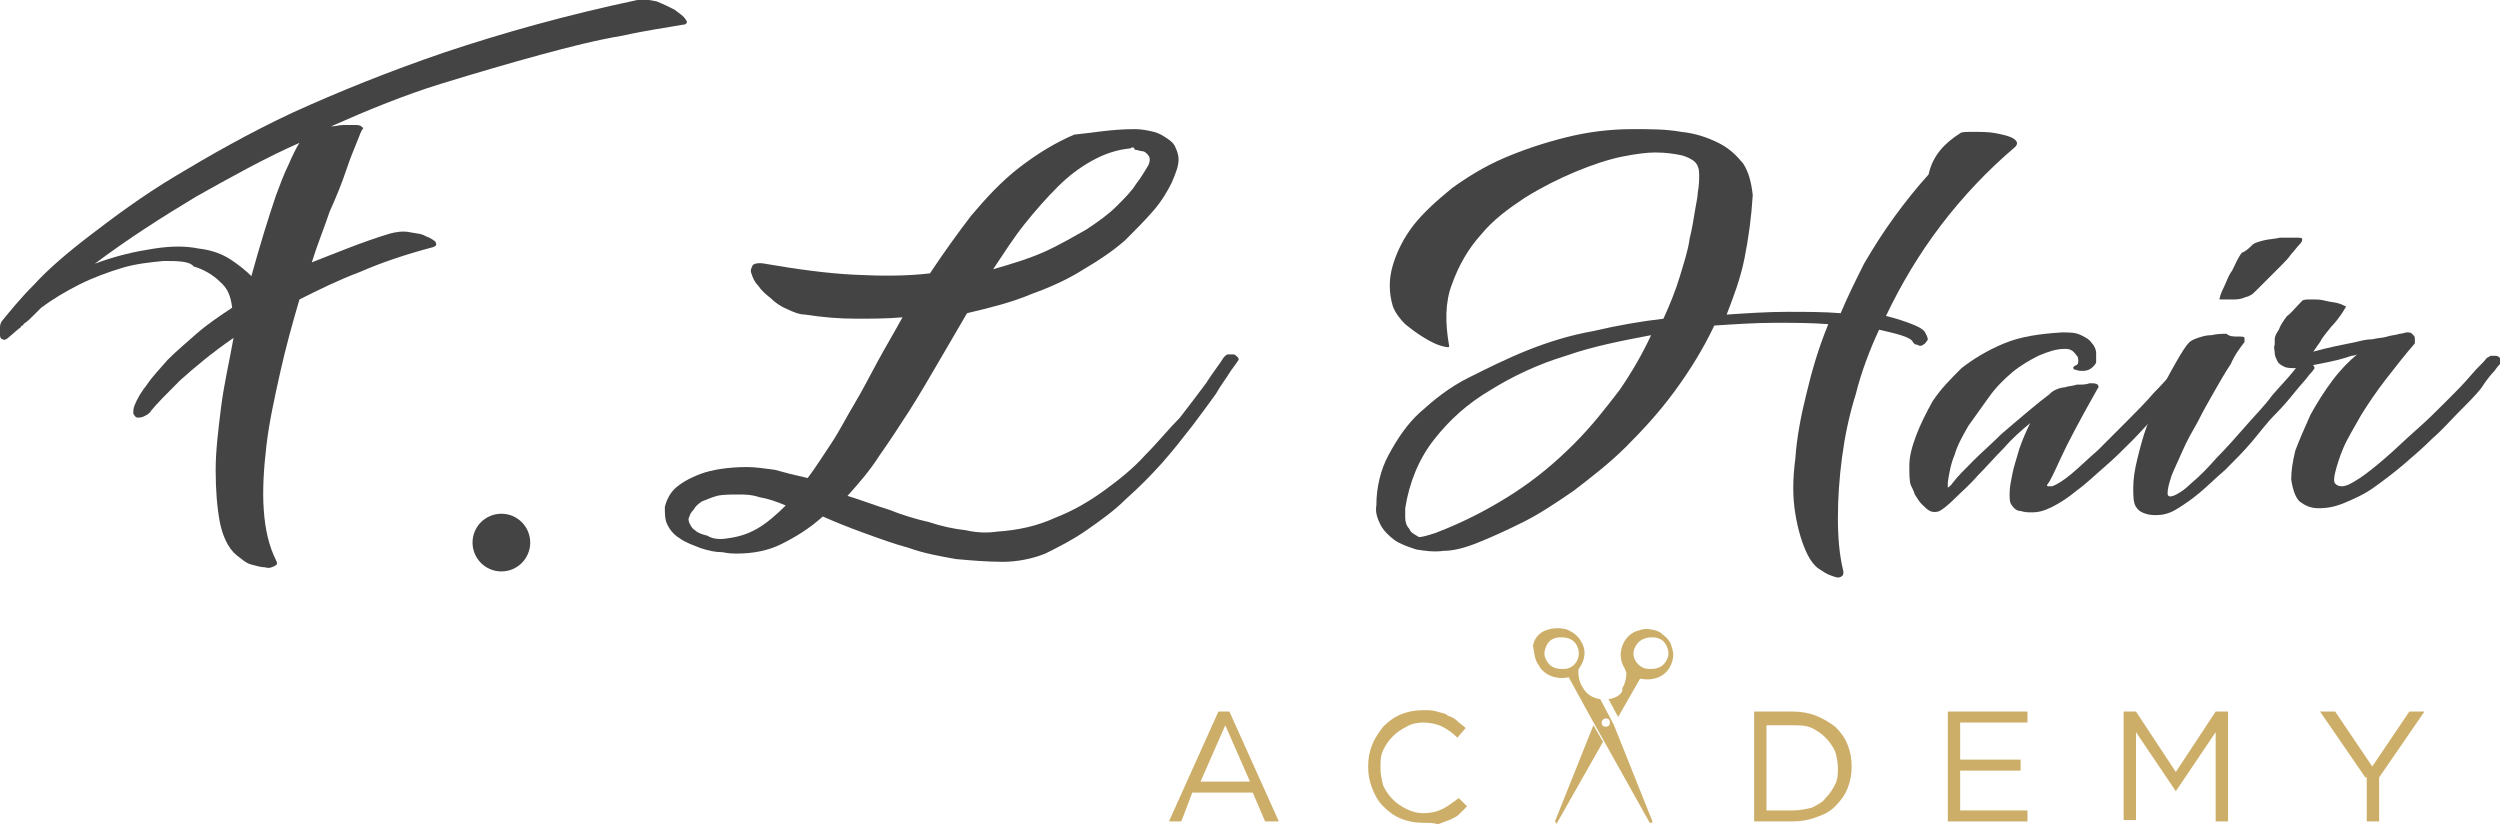 <?xml version="1.0" encoding="utf-8"?>
<!-- Generator: Adobe Illustrator 26.3.1, SVG Export Plug-In . SVG Version: 6.00 Build 0)  -->
<svg version="1.1" id="Layer_1" xmlns="http://www.w3.org/2000/svg" xmlns:xlink="http://www.w3.org/1999/xlink" x="0px" y="0px"
	 viewBox="0 0 182 60" style="enable-background:new 0 0 182 60;" xml:space="preserve">
<style type="text/css">
	.st0{fill:#444444;}
	.st1{fill:#CCAE68;}
</style>
<g>
	<g>
		<g>
			<path class="st0" d="M82.6,9.4c0.5,0,1,0.1,1.4,0.2c0.4,0.1,0.7,0.3,1,0.5c0.3,0.2,0.5,0.4,0.6,0.7c0.1,0.2,0.2,0.5,0.2,0.8
				c0,0.5-0.2,1-0.5,1.7c-0.3,0.6-0.7,1.3-1.3,2c-0.6,0.7-1.3,1.4-2.1,2.2c-0.8,0.7-1.8,1.4-3,2.1c-1.1,0.7-2.4,1.3-3.8,1.8
				c-1.4,0.6-3,1-4.7,1.4c-0.7,1.2-1.4,2.4-2.1,3.6c-0.7,1.2-1.4,2.4-2.1,3.5c-0.7,1.1-1.5,2.3-2.2,3.3c-0.7,1.1-1.5,2-2.3,2.9
				c1,0.3,2,0.7,3,1c1,0.4,2,0.7,2.9,0.9c0.9,0.3,1.8,0.5,2.7,0.6c0.9,0.2,1.6,0.2,2.3,0.1c1.5-0.1,2.9-0.4,4.2-1
				c1.3-0.5,2.5-1.2,3.6-2c1.1-0.8,2.1-1.6,3-2.6c0.9-0.9,1.7-1.9,2.5-2.7c0.7-0.9,1.3-1.7,1.9-2.5c0.5-0.8,1-1.4,1.3-1.9
				c0.1-0.1,0.2-0.2,0.3-0.2c0.2,0,0.3,0,0.4,0c0.1,0,0.2,0.1,0.3,0.2c0.1,0.1,0.1,0.2,0,0.3c0,0-0.2,0.3-0.5,0.7
				c-0.3,0.5-0.7,1-1.1,1.7c-0.5,0.7-1.1,1.5-1.7,2.3c-0.7,0.9-1.4,1.8-2.2,2.7c-0.8,0.9-1.7,1.8-2.6,2.6c-0.9,0.9-1.9,1.6-2.9,2.3
				c-1,0.7-2,1.2-3,1.7c-1,0.4-2.1,0.6-3.1,0.6c-1.1,0-2.3-0.1-3.4-0.2c-1.1-0.2-2.3-0.4-3.4-0.8c-1.1-0.3-2.2-0.7-3.3-1.1
				c-1.1-0.4-2.1-0.8-3-1.2c-1,0.9-2,1.5-3,2c-1,0.5-2.1,0.7-3.3,0.7c-0.2,0-0.5,0-1-0.1c-0.5,0-1-0.1-1.6-0.3
				c-0.5-0.2-1.1-0.4-1.5-0.7c-0.5-0.3-0.8-0.7-1-1.2c-0.1-0.3-0.1-0.7-0.1-1.1c0.1-0.4,0.3-0.9,0.7-1.3c0.4-0.4,1.1-0.8,1.9-1.1
				c0.8-0.3,2-0.5,3.4-0.5c0.6,0,1.2,0.1,2,0.2c0.7,0.2,1.5,0.4,2.4,0.6c0.6-0.8,1.1-1.6,1.7-2.5c0.6-0.9,1.1-1.9,1.7-2.9
				c0.6-1,1.1-2,1.7-3.1c0.6-1.1,1.2-2.1,1.8-3.2c-1.1,0.1-2.3,0.1-3.4,0.1c-1.2,0-2.4-0.1-3.7-0.3c-0.4,0-0.9-0.2-1.3-0.4
				c-0.5-0.2-0.9-0.5-1.2-0.8c-0.4-0.3-0.7-0.6-0.9-0.9c-0.3-0.3-0.4-0.6-0.5-0.9c-0.1-0.2,0-0.4,0.1-0.6c0.1-0.1,0.4-0.2,0.9-0.1
				c2.3,0.4,4.5,0.7,6.5,0.8c2,0.1,3.8,0.1,5.5-0.1c1-1.5,2-2.9,3-4.2c1.1-1.3,2.2-2.5,3.5-3.5c1.3-1,2.6-1.8,4-2.4
				C79.3,9.7,80.9,9.4,82.6,9.4z M52.9,39.2c0.8-0.1,1.5-0.3,2.2-0.7c0.7-0.4,1.4-1,2.1-1.7c-0.7-0.3-1.3-0.5-1.9-0.6
				c-0.6-0.2-1.1-0.2-1.5-0.2c-0.6,0-1.2,0-1.6,0.1c-0.4,0.1-0.8,0.3-1.1,0.4c-0.3,0.2-0.5,0.4-0.6,0.6c-0.2,0.2-0.3,0.4-0.3,0.5
				c-0.1,0.1-0.1,0.3,0,0.5c0.1,0.2,0.2,0.4,0.4,0.5c0.2,0.2,0.5,0.3,0.9,0.4C51.8,39.2,52.3,39.3,52.9,39.2z M82.3,10.8
				c-1,0.1-1.9,0.4-2.8,0.9c-0.9,0.5-1.7,1.1-2.5,1.9c-0.8,0.8-1.6,1.7-2.4,2.7c-0.8,1-1.5,2.1-2.3,3.3c1.4-0.4,2.7-0.8,3.8-1.3
				c1.1-0.5,2.1-1.1,3-1.6c0.9-0.6,1.6-1.1,2.2-1.7c0.6-0.6,1.1-1.1,1.4-1.6c0.4-0.5,0.6-0.9,0.8-1.2c0.2-0.3,0.2-0.5,0.2-0.6
				c0-0.2-0.1-0.3-0.2-0.4s-0.2-0.2-0.4-0.2c-0.1,0-0.3-0.1-0.5-0.1C82.6,10.7,82.4,10.7,82.3,10.8z"/>
			<path class="st0" d="M142.7,9.7c0.1-0.1,0.4-0.1,1-0.1c0.5,0,1.1,0,1.6,0.1c0.5,0.1,1,0.2,1.3,0.4c0.3,0.2,0.3,0.4,0.1,0.6
				c-2,1.7-3.8,3.6-5.4,5.7c-1.6,2.1-2.9,4.3-4,6.6c0.8,0.2,1.4,0.4,1.9,0.6c0.5,0.2,0.9,0.4,1,0.7c0.1,0.2,0.2,0.4,0.1,0.5
				c-0.1,0.1-0.1,0.2-0.3,0.3c-0.1,0.1-0.3,0.1-0.4,0c-0.2,0-0.3-0.1-0.4-0.3c-0.3-0.3-1.1-0.5-2.4-0.8c-0.7,1.5-1.3,3.1-1.7,4.7
				c-0.5,1.6-0.8,3.1-1,4.6c-0.2,1.5-0.3,3-0.3,4.4c0,1.4,0.1,2.7,0.4,3.9c0,0.2,0,0.3-0.2,0.4c-0.2,0.1-0.4,0-0.7-0.1
				c-0.3-0.1-0.6-0.3-0.9-0.5c-0.3-0.2-0.6-0.6-0.8-1c-0.4-0.8-0.7-1.8-0.9-3c-0.2-1.2-0.2-2.5,0-4c0.1-1.5,0.4-3.1,0.8-4.7
				c0.4-1.7,0.9-3.4,1.6-5.1c-1.2-0.1-2.5-0.1-3.9-0.1c-1.4,0-2.9,0.1-4.4,0.2c-0.8,1.7-1.8,3.3-2.9,4.8c-1.1,1.5-2.3,2.8-3.5,4
				c-1.2,1.2-2.5,2.2-3.8,3.2c-1.3,0.9-2.5,1.7-3.7,2.3c-1.2,0.6-2.3,1.1-3.3,1.5c-1,0.4-1.8,0.6-2.5,0.6c-0.7,0.1-1.4,0-2-0.1
				c-0.6-0.2-1.2-0.4-1.6-0.7c-0.4-0.3-0.8-0.7-1-1.1c-0.2-0.4-0.4-0.9-0.3-1.4c0-1.3,0.3-2.6,0.9-3.7c0.6-1.1,1.3-2.2,2.3-3.1
				c1-0.9,2.1-1.8,3.5-2.5s2.8-1.4,4.3-2c1.5-0.6,3.1-1.1,4.8-1.4c1.7-0.4,3.4-0.7,5.1-0.9c0.5-1.1,0.9-2.1,1.2-3.1
				c0.3-1,0.6-1.9,0.7-2.7c0.2-0.8,0.3-1.5,0.4-2.1c0.1-0.6,0.2-1,0.2-1.3c0.1-0.5,0.1-1,0.1-1.3c0-0.4-0.1-0.7-0.3-0.9
				c-0.2-0.2-0.6-0.4-1-0.5c-0.5-0.1-1.1-0.2-1.9-0.2c-0.6,0-1.4,0.1-2.4,0.3c-1,0.2-2.2,0.6-3.4,1.1c-1.2,0.5-2.4,1.1-3.7,1.9
				c-1.2,0.8-2.3,1.6-3.2,2.7c-0.9,1-1.6,2.2-2.1,3.6c-0.5,1.3-0.5,2.8-0.2,4.5c0,0.1-0.1,0.1-0.5,0c-0.4-0.1-0.8-0.3-1.3-0.6
				c-0.5-0.3-0.9-0.6-1.4-1c-0.4-0.4-0.7-0.8-0.9-1.3c-0.3-1-0.3-2,0-3c0.3-1,0.8-2,1.5-2.9c0.7-0.9,1.7-1.8,2.8-2.7
				c1.1-0.8,2.4-1.6,3.8-2.2c1.4-0.6,2.9-1.1,4.5-1.5c1.6-0.4,3.2-0.6,4.9-0.6c1.3,0,2.4,0,3.5,0.2c1,0.1,1.9,0.4,2.7,0.8
				c0.8,0.4,1.3,0.9,1.8,1.5c0.4,0.6,0.6,1.4,0.7,2.3c-0.1,1.6-0.3,3.1-0.6,4.6c-0.3,1.5-0.8,2.8-1.3,4.1c1.5-0.1,3-0.2,4.4-0.2
				c1.4,0,2.7,0,3.9,0.1c0.5-1.2,1.1-2.4,1.7-3.6c0.7-1.2,1.4-2.3,2.2-3.4c0.8-1.1,1.6-2.1,2.5-3.1C140.7,11.3,141.6,10.4,142.7,9.7
				z M104.5,38.8c2.1-0.8,4-1.8,5.7-2.9c1.7-1.1,3.1-2.3,4.4-3.6c1.3-1.3,2.3-2.6,3.3-3.9c0.9-1.3,1.7-2.7,2.3-4
				c-2.1,0.4-4.2,0.8-6.2,1.5c-2,0.6-3.9,1.5-5.5,2.5c-1.7,1-3,2.2-4.1,3.6c-1.1,1.4-1.8,3.1-2.1,5c0,0.2,0,0.4,0,0.7
				c0,0.3,0.1,0.6,0.3,0.8c0.1,0.3,0.4,0.4,0.7,0.6C103.5,39.1,103.9,39,104.5,38.8z"/>
			<path class="st0" d="M152.1,27.9c0.3,0,0.5,0,0.6,0.1c0.1,0.1,0.1,0.2,0,0.3c-1.3,2.3-2.2,4-2.7,5.1c-0.5,1.1-0.8,1.7-0.9,1.8
				c-0.1,0.1-0.1,0.2,0,0.2c0.1,0,0.2,0,0.3,0c0.3-0.1,0.8-0.4,1.4-0.9c0.6-0.5,1.2-1.1,1.9-1.7c0.7-0.7,1.4-1.4,2.1-2.1
				c0.7-0.7,1.4-1.4,2-2.1c0.6-0.6,1.1-1.2,1.5-1.6c0.4-0.4,0.6-0.7,0.7-0.7c0.1,0,0.2-0.1,0.3,0c0.1,0,0.2,0.1,0.3,0.1
				c0.1,0.1,0.2,0.1,0.2,0.2c0.1,0.1,0.1,0.2,0.1,0.2c0,0-0.1,0.2-0.4,0.5c-0.3,0.3-0.6,0.7-1,1.2c-0.4,0.5-0.9,1.1-1.5,1.7
				c-0.6,0.6-1.2,1.3-1.8,1.9c-0.7,0.7-1.3,1.3-2,1.9c-0.7,0.6-1.3,1.2-2,1.7c-0.6,0.5-1.2,0.9-1.8,1.2c-0.6,0.3-1,0.4-1.5,0.4
				c-0.2,0-0.5,0-0.8-0.1c-0.3,0-0.5-0.2-0.7-0.5c-0.1-0.2-0.1-0.4-0.1-0.8c0-0.4,0.1-0.9,0.2-1.4c0.1-0.5,0.3-1.1,0.5-1.8
				c0.2-0.6,0.5-1.3,0.8-1.9c-0.6,0.5-1.3,1.1-1.9,1.8c-0.7,0.7-1.3,1.4-1.9,2c-0.6,0.7-1.2,1.2-1.7,1.7c-0.5,0.5-0.9,0.8-1.1,0.9
				c-0.2,0.1-0.5,0.1-0.7,0c-0.2-0.1-0.4-0.3-0.6-0.5c-0.2-0.2-0.3-0.4-0.5-0.7c-0.1-0.3-0.2-0.5-0.3-0.7c-0.1-0.3-0.1-0.8-0.1-1.4
				c0-0.7,0.2-1.4,0.5-2.2c0.3-0.8,0.7-1.6,1.2-2.5c0.6-0.9,1.3-1.6,2.1-2.4c0.9-0.7,1.9-1.3,3.1-1.8c1.2-0.5,2.6-0.7,4.2-0.8
				c0.6,0,1,0,1.4,0.2c0.4,0.2,0.6,0.3,0.8,0.6c0.2,0.2,0.3,0.5,0.3,0.7c0,0.3,0,0.5,0,0.7c-0.1,0.2-0.3,0.4-0.5,0.5
				c-0.2,0.1-0.4,0.1-0.6,0.1c-0.2,0-0.4-0.1-0.5-0.1c-0.1-0.1-0.1-0.2,0.1-0.3c0.1,0,0.2-0.1,0.2-0.3c0-0.1,0-0.3-0.1-0.4
				c-0.1-0.1-0.2-0.3-0.4-0.4c-0.2-0.1-0.3-0.1-0.5-0.1c-0.6,0-1.2,0.2-1.9,0.5c-0.6,0.3-1.3,0.7-1.9,1.2c-0.6,0.5-1.2,1.1-1.7,1.8
				c-0.5,0.7-1,1.4-1.5,2.1c-0.4,0.7-0.8,1.4-1,2.1c-0.3,0.7-0.4,1.4-0.5,2c0,0.3,0,0.4,0,0.4c0,0,0.2-0.1,0.4-0.4
				c0.3-0.4,0.8-0.9,1.5-1.6c0.6-0.6,1.3-1.2,2-1.9c0.7-0.6,1.4-1.2,2-1.7c0.6-0.5,1.1-0.9,1.5-1.2l0.1-0.1c0,0,0.1-0.1,0.3-0.2
				c0.2-0.1,0.5-0.2,0.7-0.2c0.3-0.1,0.6-0.1,0.9-0.2C151.6,28,151.9,28,152.1,27.9z"/>
			<path class="st0" d="M162.9,24.5c0.3,0,0.5,0,0.5,0.1c0,0.1,0,0.2,0,0.3c-0.3,0.4-0.7,0.9-1,1.6c-0.4,0.6-0.8,1.3-1.2,2
				c-0.4,0.7-0.8,1.4-1.2,2.2c-0.4,0.7-0.8,1.4-1.1,2.1c-0.3,0.7-0.6,1.3-0.8,1.8c-0.2,0.6-0.3,1-0.3,1.3c0,0.2,0.1,0.3,0.4,0.2
				c0.3-0.1,0.8-0.4,1.3-0.9c0.6-0.5,1.2-1.1,1.9-1.9c0.7-0.7,1.4-1.5,2.1-2.3c0.7-0.8,1.4-1.5,1.9-2.2c0.6-0.7,1.1-1.2,1.5-1.7
				c0.4-0.5,0.6-0.7,0.7-0.8c0.1,0,0.2-0.1,0.3,0c0.1,0,0.2,0.1,0.3,0.1c0.1,0.1,0.2,0.1,0.2,0.2c0.1,0.1,0.1,0.2,0.1,0.2
				c0,0-0.1,0.2-0.4,0.5c-0.2,0.3-0.6,0.7-1,1.2c-0.4,0.5-0.9,1.1-1.5,1.7c-0.6,0.6-1.1,1.3-1.7,2c-0.6,0.7-1.2,1.3-1.9,2
				c-0.7,0.6-1.3,1.2-1.9,1.7c-0.6,0.5-1.2,0.9-1.7,1.2c-0.5,0.3-1,0.4-1.4,0.4c-0.2,0-0.5,0-0.8-0.1c-0.3-0.1-0.5-0.2-0.7-0.5
				c-0.2-0.3-0.2-0.8-0.2-1.4c0-0.6,0.1-1.3,0.3-2.1c0.2-0.8,0.4-1.6,0.7-2.4c0.3-0.8,0.6-1.6,1-2.4c0.3-0.8,0.7-1.5,1.1-2.2
				c0.4-0.7,0.7-1.2,1-1.5c0.1-0.1,0.3-0.2,0.6-0.3c0.3-0.1,0.6-0.2,1-0.2c0.4-0.1,0.8-0.1,1.1-0.1
				C162.3,24.5,162.6,24.5,162.9,24.5z M164,17.8c0.1-0.1,0.4-0.2,0.8-0.3c0.4-0.1,0.8-0.1,1.2-0.2c0.4,0,0.8,0,1.1,0
				c0.3,0,0.5,0,0.5,0.1c0,0.1,0,0.2-0.2,0.4c-0.2,0.2-0.4,0.5-0.6,0.7c-0.2,0.3-0.5,0.6-0.8,0.9c-0.3,0.3-0.6,0.6-0.9,0.9
				c-0.3,0.3-0.5,0.5-0.8,0.8c-0.2,0.2-0.4,0.4-0.5,0.4c-0.1,0.1-0.3,0.1-0.5,0.2c-0.3,0.1-0.5,0.1-0.8,0.1c-0.3,0-0.5,0-0.7,0
				c-0.2,0-0.3,0-0.2-0.1c0-0.1,0.1-0.4,0.3-0.8c0.2-0.4,0.3-0.8,0.6-1.2c0.2-0.4,0.4-0.9,0.7-1.3C163.5,18.3,163.8,18,164,17.8z"/>
			<path class="st0" d="M167.6,21.9c0.1-0.1,0.3-0.1,0.7-0.1c0.3,0,0.7,0,1,0.1c0.4,0.1,0.7,0.1,1,0.2c0.3,0.1,0.4,0.2,0.5,0.2
				c0,0-0.1,0.2-0.3,0.5c-0.2,0.3-0.5,0.7-0.8,1c-0.3,0.4-0.6,0.7-0.8,1.1c-0.3,0.4-0.4,0.6-0.5,0.7c1.1-0.3,2.1-0.5,3.1-0.7
				c0.4-0.1,0.8-0.2,1.2-0.2c0.4-0.1,0.8-0.1,1.1-0.2c0.3-0.1,0.6-0.1,0.9-0.2c0.2,0,0.4-0.1,0.5-0.1c0.2,0,0.3,0,0.4,0.1
				c0.1,0.1,0.2,0.2,0.2,0.3c0,0.1,0,0.3,0,0.4c-0.7,0.8-1.4,1.7-2.1,2.6c-0.7,0.9-1.3,1.8-1.8,2.6c-0.5,0.9-1,1.7-1.3,2.4
				c-0.3,0.7-0.5,1.4-0.6,1.8c-0.1,0.4-0.1,0.7,0,0.8c0.1,0.1,0.2,0.2,0.5,0.2c0.3,0,0.7-0.2,1.3-0.6c0.6-0.4,1.2-0.9,1.9-1.5
				c0.7-0.6,1.4-1.3,2.2-2c0.8-0.7,1.5-1.4,2.2-2.1c0.7-0.7,1.3-1.3,1.8-1.9c0.5-0.6,0.9-0.9,1.1-1.2c0.1-0.1,0.2-0.1,0.3-0.2
				c0.1,0,0.3,0,0.4,0c0.1,0,0.3,0.1,0.3,0.2c0.1,0.1,0.1,0.2,0,0.4c0,0-0.2,0.2-0.4,0.5c-0.3,0.3-0.6,0.7-1,1.3
				c-0.4,0.5-1,1.1-1.6,1.7c-0.6,0.6-1.2,1.3-1.9,1.9c-0.7,0.7-1.4,1.3-2.1,1.9c-0.7,0.6-1.5,1.2-2.2,1.7c-0.7,0.5-1.4,0.8-2.1,1.1
				c-0.7,0.3-1.3,0.4-1.9,0.4c-0.6,0-1-0.2-1.4-0.5c-0.3-0.3-0.5-0.9-0.6-1.6c0-0.6,0.1-1.3,0.3-2.1c0.3-0.8,0.7-1.7,1.1-2.6
				c0.5-0.9,1-1.7,1.6-2.5c0.6-0.8,1.2-1.4,1.8-1.9c0,0-0.2,0.1-0.4,0.1c-0.3,0.1-0.6,0.2-1,0.3c-0.4,0.1-0.9,0.2-1.4,0.3
				c-0.5,0.1-1.1,0.2-1.6,0.3c-0.4,0-0.7,0-0.9-0.1s-0.4-0.2-0.5-0.4c-0.1-0.2-0.2-0.4-0.2-0.6c0-0.2-0.1-0.4,0-0.6
				c0-0.1,0-0.3,0-0.4c0-0.2,0.1-0.4,0.3-0.7c0.1-0.3,0.3-0.6,0.6-1C166.7,22.9,167.1,22.4,167.6,21.9z"/>
		</g>
		<g>
			<path class="st0" d="M28.4,17c0.4-0.1,0.9-0.2,1.4-0.1c0.5,0.1,0.9,0.1,1.2,0.3c0.3,0.1,0.6,0.3,0.7,0.4c0.1,0.2,0.1,0.3-0.2,0.4
				c-1.9,0.5-3.7,1.1-5.3,1.8c-1.6,0.6-3,1.3-4.4,2c-0.5,1.7-1,3.5-1.4,5.3c-0.4,1.8-0.8,3.6-1,5.3c-0.2,1.7-0.3,3.3-0.2,4.7
				c0.1,1.5,0.4,2.7,0.9,3.7c0.1,0.2,0.1,0.3-0.1,0.4c-0.2,0.1-0.4,0.2-0.7,0.1c-0.3,0-0.6-0.1-1-0.2c-0.4-0.1-0.7-0.4-1.1-0.7
				c-0.6-0.5-1-1.4-1.2-2.4c-0.2-1.1-0.3-2.3-0.3-3.8c0-1.4,0.2-3,0.4-4.6c0.2-1.6,0.6-3.3,0.9-5c-1.6,1.1-2.9,2.2-3.9,3.1
				c-1,1-1.7,1.7-2.1,2.2c-0.1,0.2-0.3,0.3-0.5,0.4c-0.2,0.1-0.3,0.1-0.5,0.1c-0.1,0-0.2-0.1-0.3-0.3c0-0.1,0-0.4,0.1-0.6
				c0.2-0.5,0.5-1,0.9-1.5c0.4-0.6,0.9-1.1,1.5-1.8c0.6-0.6,1.3-1.2,2.1-1.9c0.8-0.7,1.7-1.3,2.6-1.9c-0.1-0.8-0.3-1.4-0.9-1.9
				c-0.5-0.5-1.2-0.9-1.9-1.1C13.8,19,12.9,19,11.9,19c-1,0.1-2,0.2-3,0.5c-1,0.3-2.1,0.7-3.1,1.2c-1,0.5-2,1.1-2.8,1.7
				c-0.2,0.2-0.4,0.4-0.6,0.6c-0.2,0.2-0.4,0.4-0.7,0.6c0,0.1,0,0.1-0.1,0.1c0,0-0.1,0.1-0.1,0.1c0,0.1-0.1,0.1-0.1,0.1l-0.7,0.6
				c-0.2,0.2-0.4,0.3-0.5,0.2c-0.1,0-0.2-0.1-0.2-0.3c0-0.2,0-0.3,0-0.6c0-0.2,0.1-0.4,0.2-0.5c0.5-0.6,1.2-1.5,2.3-2.6
				c1-1.1,2.4-2.3,4.1-3.6c1.7-1.3,3.7-2.8,6.2-4.3s5.3-3.1,8.5-4.6c3.3-1.5,7-3,11.1-4.4c4.2-1.4,8.8-2.7,14-3.8
				c0.4-0.1,0.9,0,1.4,0.1c0.5,0.2,0.9,0.4,1.3,0.6c0.4,0.3,0.7,0.5,0.8,0.7c0.2,0.2,0.1,0.4-0.2,0.4c-1.1,0.2-2.6,0.4-4.4,0.8
				c-1.8,0.3-3.8,0.8-6,1.4c-2.2,0.6-4.6,1.3-7.2,2.1c-2.6,0.8-5.3,1.9-8,3.1c0.3,0,0.6-0.1,0.9-0.1c0.3,0,0.5,0,0.8,0
				c0.2,0,0.4,0,0.5,0.1c0.1,0.1,0.2,0.1,0.1,0.2c-0.1,0.1-0.2,0.4-0.4,0.9c-0.2,0.5-0.5,1.2-0.8,2.1c-0.3,0.9-0.7,1.9-1.2,3
				c-0.4,1.2-0.9,2.4-1.3,3.7C24.5,18.4,26.4,17.6,28.4,17z M21.8,10.4c-2.5,1.1-5,2.5-7.5,3.9c-2.5,1.5-5,3.1-7.4,4.9
				c1.6-0.6,3-0.9,4.3-1.1c1.3-0.2,2.3-0.2,3.3,0c0.9,0.1,1.7,0.4,2.3,0.8c0.6,0.4,1.1,0.8,1.5,1.2c0.3-1.1,0.6-2.1,0.9-3.1
				c0.3-1,0.6-1.9,0.9-2.8c0.3-0.8,0.6-1.6,0.9-2.2C21.3,11.3,21.6,10.7,21.8,10.4z"/>
		</g>
		<ellipse class="st0" cx="36.5" cy="39.5" rx="2.1" ry="2.1"/>
	</g>
	<g>
		<g>
			<g>
				<path class="st1" d="M117.1,50.9l0.7,1.3l1.6-2.8c0,0,0,0,0,0c0,0,0,0,0,0c0,0,0,0,0,0c0,0,0,0,0,0c0,0,0,0,0,0c0,0,0,0,0,0
					c0,0,0,0,0,0c0,0,0,0,0,0c0,0,0,0,0,0c0,0,0,0,0,0c0,0,0,0,0,0c0,0,0,0,0,0c0,0,0,0,0,0c0,0,0,0,0,0c0,0,0,0,0,0c0,0,0,0,0,0
					c0,0,0,0,0,0c0,0,0,0,0,0c0,0,0,0,0,0c0,0,0,0,0,0c0,0,0,0,0,0c0,0,0,0,0,0c0,0,0,0,0,0c0,0,0,0,0,0c0,0,0,0,0,0c0,0,0,0,0,0
					c0,0,0,0,0,0c0,0,0,0,0,0c0,0,0,0,0,0c0,0,0,0,0,0c0,0,0,0,0,0c0,0,0,0,0,0c0,0,0,0,0,0c0.9,0.2,1.8-0.1,2.2-0.9
					c0.2-0.4,0.3-0.9,0.1-1.4c-0.1-0.5-0.5-0.8-0.9-1.1c-0.5-0.2-1-0.3-1.5-0.1c-0.5,0.1-0.9,0.5-1.1,0.9c-0.3,0.6-0.3,1.3,0.1,1.9
					c0,0,0,0,0,0c0,0,0,0,0,0c0,0,0,0,0,0c0,0,0,0,0,0c0,0,0,0,0,0c0,0,0,0,0,0c0,0.1,0.1,0.2,0.1,0.3c0,0.4-0.1,0.8-0.3,1.1
					C118.2,50.4,117.8,50.8,117.1,50.9z M119.1,47c0.2-0.4,0.7-0.6,1.1-0.6c0.2,0,0.4,0,0.6,0.1c0.3,0.1,0.5,0.4,0.6,0.7
					c0.1,0.3,0.1,0.6-0.1,0.9c-0.2,0.4-0.6,0.6-1.1,0.6c-0.2,0-0.4,0-0.6-0.1C119,48.3,118.7,47.6,119.1,47z"/>
			</g>
			<g>
				<path class="st1" d="M113.3,60C113.4,60,113.4,60,113.3,60C113.4,60,113.4,60,113.3,60L113.3,60C113.4,60,113.4,60,113.3,60
					l3.4-6l-0.7-1.2l-2.8,7C113.3,59.9,113.3,59.9,113.3,60C113.3,59.9,113.3,59.9,113.3,60C113.3,60,113.3,60,113.3,60z"/>
			</g>
			<g>
				<path class="st1" d="M112,48.4c0.4,0.8,1.4,1.1,2.2,0.9c0,0,0,0,0,0c0,0,0,0,0,0c0,0,0,0,0,0c0,0,0,0,0,0c0,0,0,0,0,0
					c0,0,0,0,0,0c0,0,0,0,0,0c0,0,0,0,0,0c0,0,0,0,0,0c0,0,0,0,0,0c0,0,0,0,0,0c0,0,0,0,0,0c0,0,0,0,0,0c0,0,0,0,0,0c0,0,0,0,0,0
					c0,0,0,0,0,0c0,0,0,0,0,0c0,0,0,0,0,0c0,0,0,0,0,0c0,0,0,0,0,0c0,0,0,0,0,0c0,0,0,0,0,0c0,0,0,0,0,0c0,0,0,0,0,0c0,0,0,0,0,0
					c0,0,0,0,0,0c0,0,0,0,0,0c0,0,0,0,0,0c0,0,0,0,0,0c0,0,0,0,0,0c0,0,0,0,0,0c0,0,0,0,0,0c0,0,0,0,0,0l1.7,3.1c0,0,0,0,0,0
					l0.9,1.6v0l3.3,5.9c0,0,0,0,0,0l0,0v0c0,0,0,0,0,0c0,0,0,0,0.1,0c0,0,0.1,0,0.1-0.1c0,0,0,0,0,0c0,0,0,0,0,0l0,0l-2.8-7
					l-0.1-0.2l-0.9-1.7c-0.7-0.1-1.1-0.5-1.3-0.9c-0.2-0.3-0.3-0.7-0.3-1.1c0-0.1,0-0.2,0.1-0.3c0,0,0,0,0,0c0,0,0,0,0,0
					c0,0,0,0,0,0c0,0,0,0,0,0c0,0,0,0,0,0c0,0,0,0,0,0c0.4-0.6,0.5-1.3,0.1-1.9c-0.2-0.4-0.6-0.7-1.1-0.9c-0.5-0.1-1-0.1-1.5,0.1
					c-0.5,0.2-0.8,0.6-0.9,1.1C111.7,47.5,111.7,48,112,48.4z M116.9,52.3c0.2,0,0.3,0.1,0.3,0.3c0,0.2-0.1,0.3-0.3,0.3
					c-0.2,0-0.3-0.1-0.3-0.3C116.6,52.4,116.8,52.3,116.9,52.3z M112.5,47.2c0.1-0.3,0.3-0.6,0.6-0.7c0.2-0.1,0.4-0.1,0.6-0.1
					c0.5,0,0.9,0.2,1.1,0.6c0.3,0.6,0.1,1.3-0.5,1.6c-0.2,0.1-0.4,0.1-0.6,0.1c-0.5,0-0.9-0.2-1.1-0.6
					C112.4,47.8,112.4,47.5,112.5,47.2z"/>
			</g>
		</g>
		<g>
			<path class="st1" d="M88.7,51.8h0.8l3.6,8h-1l-0.9-2.1h-4.4L86,59.8h-0.9L88.7,51.8z M91,56.9l-1.8-4.1l-1.8,4.1H91z"/>
			<path class="st1" d="M103.6,59.9c-0.6,0-1.1-0.1-1.6-0.3c-0.5-0.2-0.9-0.5-1.3-0.9c-0.4-0.4-0.6-0.8-0.8-1.3
				c-0.2-0.5-0.3-1-0.3-1.6v0c0-0.6,0.1-1.1,0.3-1.6c0.2-0.5,0.5-0.9,0.8-1.3c0.4-0.4,0.8-0.7,1.3-0.9c0.5-0.2,1-0.3,1.6-0.3
				c0.4,0,0.7,0,1,0.1c0.3,0.1,0.6,0.1,0.8,0.3c0.3,0.1,0.5,0.2,0.7,0.4c0.2,0.2,0.4,0.3,0.6,0.5l-0.6,0.7c-0.3-0.3-0.7-0.6-1.1-0.8
				c-0.4-0.2-0.9-0.3-1.4-0.3c-0.4,0-0.9,0.1-1.2,0.3c-0.4,0.2-0.7,0.4-1,0.7c-0.3,0.3-0.5,0.6-0.7,1c-0.2,0.4-0.2,0.8-0.2,1.3v0
				c0,0.5,0.1,0.9,0.2,1.3c0.2,0.4,0.4,0.7,0.7,1c0.3,0.3,0.6,0.5,1,0.7c0.4,0.2,0.8,0.3,1.2,0.3c0.5,0,1-0.1,1.4-0.3
				c0.4-0.2,0.8-0.5,1.2-0.8l0.6,0.6c-0.2,0.2-0.4,0.4-0.6,0.6c-0.2,0.2-0.5,0.3-0.7,0.4c-0.3,0.1-0.5,0.2-0.8,0.3
				C104.3,59.9,104,59.9,103.6,59.9z"/>
			<path class="st1" d="M127.7,51.8h2.8c0.6,0,1.2,0.1,1.7,0.3c0.5,0.2,1,0.5,1.4,0.8c0.4,0.4,0.7,0.8,0.9,1.3
				c0.2,0.5,0.3,1,0.3,1.6v0c0,0.6-0.1,1.1-0.3,1.6c-0.2,0.5-0.5,0.9-0.9,1.3c-0.4,0.4-0.8,0.6-1.4,0.8c-0.5,0.2-1.1,0.3-1.7,0.3
				h-2.8V51.8z M130.5,59c0.5,0,1-0.1,1.4-0.2c0.4-0.2,0.8-0.4,1-0.7c0.3-0.3,0.5-0.6,0.7-1c0.2-0.4,0.2-0.8,0.2-1.2v0
				c0-0.4-0.1-0.9-0.2-1.2c-0.2-0.4-0.4-0.7-0.7-1s-0.6-0.5-1-0.7c-0.4-0.2-0.9-0.2-1.4-0.2h-1.9V59H130.5z"/>
			<path class="st1" d="M141.8,51.8h5.8v0.8h-4.9v2.7h4.4v0.8h-4.4V59h4.9v0.8h-5.8V51.8z"/>
			<path class="st1" d="M154.6,51.8h0.9l2.9,4.4l2.9-4.4h0.9v8h-0.9v-6.5l-2.9,4.3h0l-2.9-4.3v6.4h-0.9V51.8z"/>
			<path class="st1" d="M172.2,56.6l-3.3-4.8h1.1l2.7,4l2.7-4h1.1l-3.3,4.8v3.2h-0.9V56.6z"/>
		</g>
	</g>
</g>
</svg>
